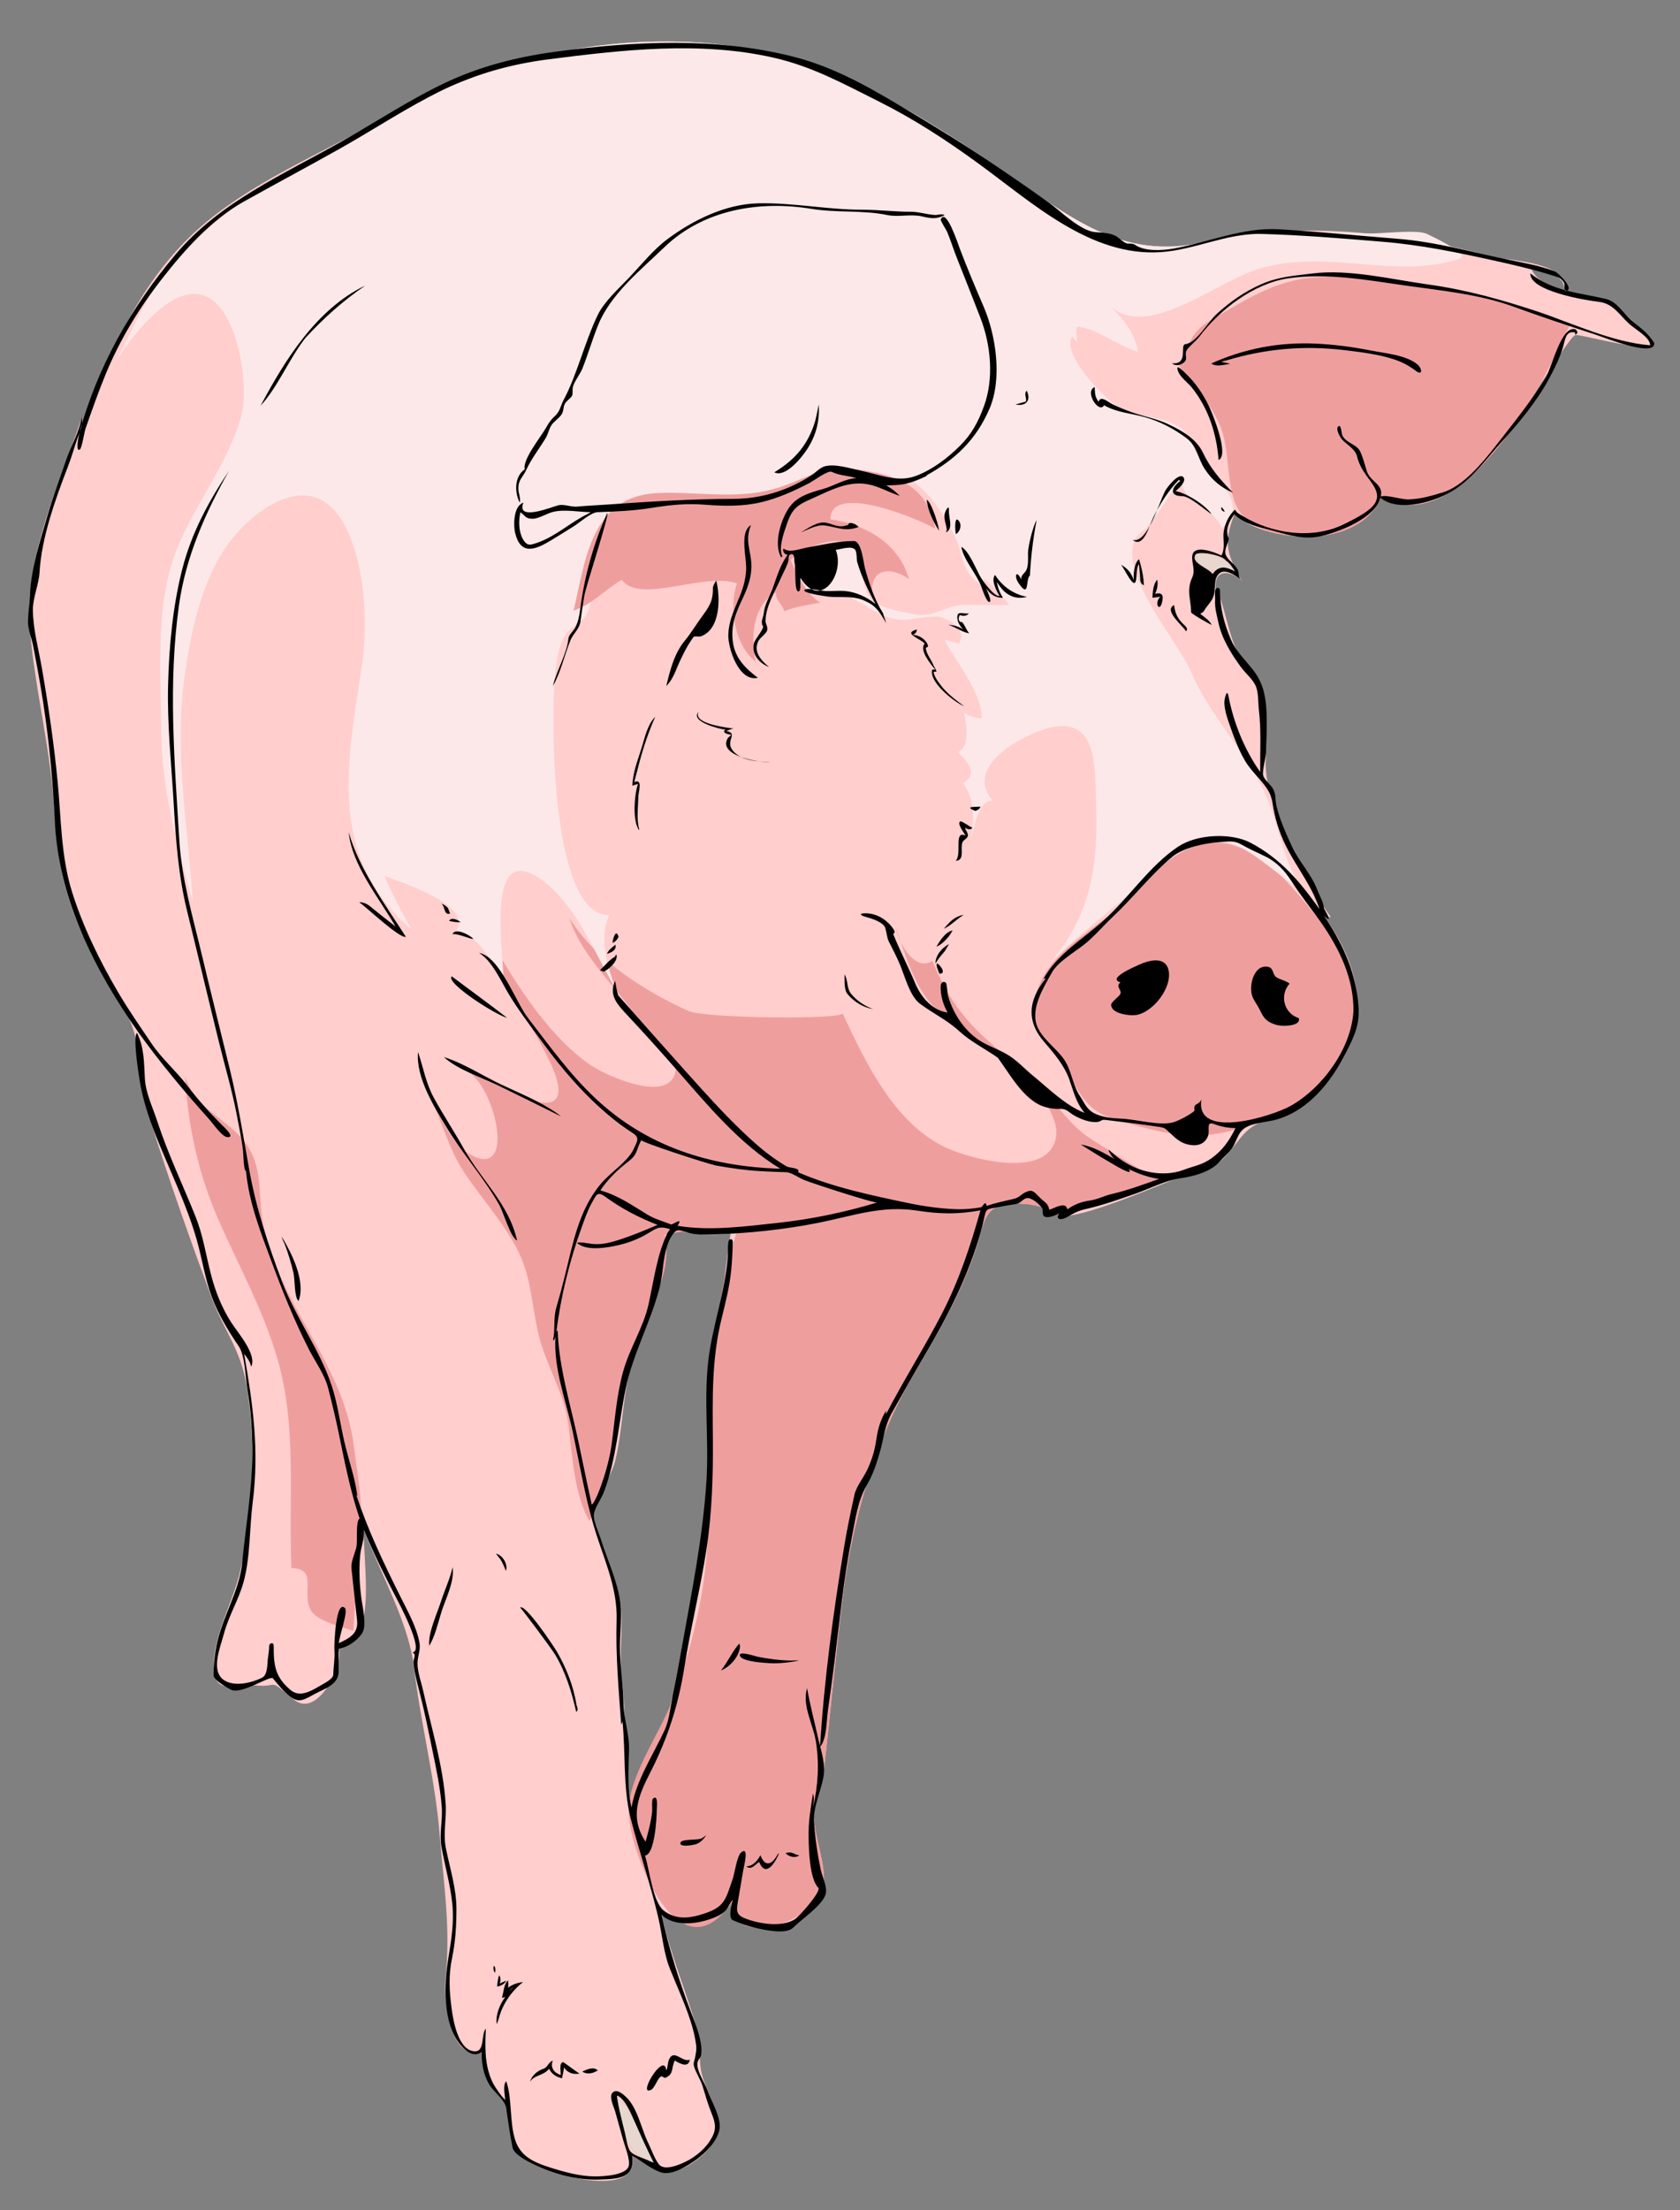 <?xml version="1.0" encoding="utf-8"?>
<!-- Generator: Adobe Illustrator 12.0.0, SVG Export Plug-In . SVG Version: 6.00 Build 51448)  -->
<!DOCTYPE svg PUBLIC "-//W3C//DTD SVG 1.1//EN" "http://www.w3.org/Graphics/SVG/1.1/DTD/svg11.dtd" >
<svg  version="1.1" id="Layer_1" xmlns="http://www.w3.org/2000/svg" xmlns:xlink="http://www.w3.org/1999/xlink" width="323.984" height="425.979"
	 viewBox="0 0 323.984 425.979" overflow="visible" enable-background="new 0 0 323.984 425.979" xml:space="preserve">
<rect x="0" y="0" width="323.984" height="425.979" fill="#808080" stroke="none"/>
<g>
	<path fill-rule="evenodd" clip-rule="evenodd" fill="#FFCECD" d="M288.249,49.581c-17.66-4.826-37.996-7.136-55.857-2.96
		c-16.231,3.795-26.111-4.918-39.547-14.082c-18.775-12.806-36.479-23.337-59.604-24.421c-22.412-1.051-41.733,5.014-61.004,15.662
		C60.945,30.018,47.956,35.475,38.28,44.093c-11.118,9.903-17.239,23.896-22.206,37.51c-0.281-0.06-0.01-0.798-0.326-1.011
		c-4.322,12.724-11.082,26.963-10,40.471c0.965,12.069,4.204,23.844,4.782,36.069c0.362,7.656,1.825,14.672,4.822,21.73
		c2.88,6.783,9.162,14.662,10.652,20.614c1.414,5.644,1.372,11.286,3.159,17.005c3.434,10.987,7.553,22.593,11.537,33.358
		c2.391,6.463,5.592,10.059,6.77,16.805c2.008,11.498,1.377,24.659-1.102,35.977c-1.313,6.002-5.163,12.235-5.163,18.685
		c0,5.759,4.883,3.234,8.16,3.553c4.674,0.456,2.026-1.676,7.24,2.692c4.537,3.801,9.526-6.235,8.756-9.693
		c7.636-1.588,4.528-16.659,4.838-22.926c3.815,9.748,8.622,17.996,9.641,26.498c1.297,10.839,4.08,21.492,4.946,32.169
		c0.826,10.166,2.131,17.701,1.138,27.959c-0.369,3.799,0.747,15.749,6.986,13.991c-0.22,5.051,4.192,7.124,4.746,11.06
		c0.936,6.67,1.426,9.065,7.693,11.649c3.48,1.435,18.048,5.052,16.556-2.671c4.827,2.739,7.448,4.52,12.529,0.686
		c6.106-4.608,3.785-8.856,1.389-15.001c-1.534-3.938-0.283-6.242-1.552-10.615c-2.138-7.367-4.96-13.922-6.697-21.535
		c4.006,2.847,11.667,1.93,13.756-2.923c-3.046,7.968,16.274,7.109,17.513-3.179c0.419-3.483-1.647-8.727-1.879-12.418
		c-0.191-3.076,1.549-6.347,1.951-9.747c1.264-10.668,2.279-22.523,3.691-33.639c1.787-14.089,6.263-29.84,13.452-42.052
		c4.597-7.809,9.21-15.59,12.067-24.242c1.784-5.41,1.408-9.27,8.556-8.916c1.889,0.092,2.09,0.128,4.081,0.612
		c1.735,0.423-0.201,2.368,3.502,1.3c1.286,2.148,17.346-4.667,21.646-6.39c3.446-1.38,6.553-1.233,9.479-3.755
		c2.742-2.364,3.646-5.084,6.426-6.787c7.121-4.358,12.259-4.409,17.225-12.998c5.256-9.09,2.373-19.092-3.721-27.437
		c0.4-0.083,0.754,0.313,1.301,0.18c-5.347-7.284-13.082-21.993-12.528-30.651c0.583-9.152-0.554-12.793-5.163-19.964
		c-2.048-3.186-3.086-11.354-4.478-12.347c-0.463-3.746,2.231-4.264,5.019-1.806c-2.731-4.999-3.67-7.08-1.444-12.743
		c6.936,5.691,24.054,6.539,28.199-3.213c9.851,4.776,18.235-4.307,23.758-11.191c2.176-2.713,12.839-20.371,13.829-20.218
		c0.605-0.456,21.417,5.8,12.98-1.028c-3.62-2.931-5.355-5.712-10.108-6.409c-3.908-0.572-9.757-1.841-11.284-5.163
		c2.998,0.31,6.413,1.002,6.281,4.008c0.001-0.001,0.492,0.209,0.471,0.108C302.302,50.629,292.31,50.359,288.249,49.581
		 M236.542,70.015C235.074,69.208,236.291,69.876,236.542,70.015 M226.468,94.023c-0.033,0.045,0.618-1.233,0.902-1.48
		C227.525,93.163,226.973,93.328,226.468,94.023 M230.476,106.802c2.988-0.414,6.209,0.621,7.728,3.394
		C235.116,109.698,231.701,111.1,230.476,106.802 M230.801,118.103C230.909,118.115,231.085,118.134,230.801,118.103
		 M236.868,139.476C236.583,138.291,236.653,138.583,236.868,139.476 M253.477,172.654c0.281,0.906,0.454,1.848,1.011,2.671
		C253.403,174.392,253.62,173.112,253.477,172.654 M238.023,217.998C238.176,217.467,238.276,217.125,238.023,217.998
		 M169.492,231.825C169.041,231.825,168.777,231.827,169.492,231.825 M170.937,271.936
		C170.947,272.401,170.959,273.059,170.937,271.936 M42.288,94.275C41.979,95.179,42.221,94.472,42.288,94.275 M6.362,120.197
		C5.953,119.729,7.277,121.243,6.362,120.197 M130.316,236.989c3.41,1.188,7.027,1.186,10.579,0.758
		c-2.372,16.339-3.868,32.703-4.729,49.64c-0.495,9.71-2.602,19.034-4.377,28.575c-0.858,4.615-1.748,9.235-2.736,13.825
		c-1.419,6.597-6.319,12.051-7.257,18.648c-1.555-8.063-0.888-16.543-1.877-24.695c-0.613-5.057,0.39-10.216-0.361-15.233
		c-0.803-5.367-5.302-11.302-4.982-16.752c0.172-2.947,3.215-6.899,4.008-9.999c1.621-6.346,1.372-13.01,3.429-19.298
		C124.41,255.128,126.306,243.257,130.316,236.989 M107.389,256.156C107.442,256.771,107.449,256.833,107.389,256.156
		 M106.883,258.36C106.218,257.132,108.199,260.798,106.883,258.36 M48.354,268.758C48.81,269.728,48.454,268.97,48.354,268.758
		 M156.82,348.147C157.191,347.334,156.515,348.808,156.82,348.147 M98.904,383.203C98.443,383.692,97.552,384.641,98.904,383.203
		 M97.387,404.215C96.946,404.952,97.237,404.466,97.387,404.215 M119.304,404.069c3.114,3.655,4.578,8.6,6.788,12.854
		C120.538,415.776,118.588,407.697,119.304,404.069"/>
	<path fill-rule="evenodd" clip-rule="evenodd" fill="#EF9E9E" d="M97.292,188.372c3.319,7.635,12.289,19.522,10.064,23.216
		c-2.232,3.706-14.371-4.451-18.047-5.471c5.92,1.645,10.957,22.316,0.891,16.138c-3.527-2.165-6.004-8.659-8.019-12.117
		c2.903,4.982,3.984,10.813,7.374,15.903c3.198,4.802,7.164,9.132,9.913,14.231c3.092,5.734,2.939,10.77,4.361,16.822
		c1.45,6.162,5.061,11.342,5.836,17.813c0.72,6.005,1.119,13.246,3.996,18.268c5.35-8.896,4.108-20.08,6.987-29.733
		c2.386-7.997,9.467-16.663,7.578-25.414c4.391-1.126,9.303-0.839,13.88-0.636c-6.328,20.182-4.619,38.361-5.642,59.38
		c-0.518,10.637-2.924,19.991-6.431,29.987c-2.658,7.575-9.495,16.092-8.737,23.583c0.838,8.268,9.938,31.04,19.908,16.162
		c-0.975,9.335,16.692,4.374,17.638-3.483c0.419-3.483-1.647-8.727-1.879-12.418c-0.191-3.076,1.549-6.347,1.951-9.747
		c1.264-10.668,2.279-22.523,3.691-33.639c1.787-14.089,6.263-29.84,13.452-42.052c4.597-7.809,9.21-15.59,12.067-24.242
		c1.784-5.41,1.408-9.27,8.556-8.916c1.889,0.092,2.09,0.128,4.081,0.612c1.735,0.423-0.201,2.368,3.503,1.3
		c6.353-1.831,13.457-4.822,19.484-6.297c-0.313,0.075-11.791-7.059-13.348-8.075c-5.359-3.499-7.841-9.066-12.675-12.977
		c-8.541-6.912-13.524-10.607-17.905-21.351c-3.188,2.057-6.336-2.857-7.055-6.402c3.886,11.486,5.251,15.545,15.787,21.576
		c4.736,2.71,16.38,12.508,15.062,18.984c-1.522,7.473-14.47,4.496-19.931,2.363c-10.835-4.235-16.65-16.75-21.232-26.47
		c0.614,1.303-26.473,1.044-29.705-0.413c-8.39-3.789-18.101-9.912-22.957-17.937c2.092,6.652,7.88,12.212,12.007,17.761
		c1.422,1.913,8.699,9.042,8.557,11.171c-0.494,7.41-13.516,1.54-16.734-0.734c-7.294-5.153-12.981-13.733-17.507-21.363
		C96.019,184.931,96.491,186.527,97.292,188.372z"/>
	<path fill-rule="evenodd" clip-rule="evenodd" fill="#EF9E9E" d="M236.542,70.015C235.074,69.208,236.291,69.876,236.542,70.015"/>
	<path fill-rule="evenodd" clip-rule="evenodd" fill="#EF9E9E" d="M226.468,94.023c-0.033,0.045,0.618-1.233,0.902-1.48
		C227.525,93.163,226.973,93.328,226.468,94.023"/>
	<path fill-rule="evenodd" clip-rule="evenodd" fill="#EF9E9E" d="M230.476,106.802c2.988-0.414,6.209,0.621,7.728,3.394
		C235.116,109.698,231.701,111.1,230.476,106.802"/>
	<path fill-rule="evenodd" clip-rule="evenodd" fill="#EF9E9E" d="M230.801,118.103
		C230.909,118.115,231.085,118.134,230.801,118.103"/>
	<path fill-rule="evenodd" clip-rule="evenodd" fill="#EF9E9E" d="M236.868,139.476
		C236.583,138.291,236.653,138.583,236.868,139.476"/>
	<path fill-rule="evenodd" clip-rule="evenodd" fill="#EF9E9E" d="M253.477,172.654c0.281,0.906,0.454,1.848,1.011,2.671
		C253.403,174.392,253.62,173.112,253.477,172.654"/>
	<path fill-rule="evenodd" clip-rule="evenodd" fill="#EF9E9E" d="M238.023,217.998
		C238.176,217.467,238.276,217.125,238.023,217.998"/>
	<path fill-rule="evenodd" clip-rule="evenodd" fill="#EF9E9E" d="M169.492,231.825
		C169.041,231.825,168.777,231.827,169.492,231.825"/>
	<path fill-rule="evenodd" clip-rule="evenodd" fill="#EF9E9E" d="M170.937,271.936
		C170.947,272.401,170.959,273.059,170.937,271.936"/>
	<path fill-rule="evenodd" clip-rule="evenodd" fill="#EF9E9E" d="M42.288,94.275C41.979,95.179,42.221,94.472,42.288,94.275"/>
	<path fill-rule="evenodd" clip-rule="evenodd" fill="#EF9E9E" d="M6.362,120.197C5.953,119.729,7.277,121.243,6.362,120.197"/>
	<path fill-rule="evenodd" clip-rule="evenodd" fill="#EF9E9E" d="M107.389,256.156
		C107.442,256.771,107.449,256.833,107.389,256.156"/>
	<path fill-rule="evenodd" clip-rule="evenodd" fill="#EF9E9E" d="M106.883,258.36C106.218,257.132,108.199,260.798,106.883,258.36"
		/>
	<path fill-rule="evenodd" clip-rule="evenodd" fill="#EF9E9E" d="M48.354,268.758C48.81,269.728,48.454,268.97,48.354,268.758"/>
	<path fill-rule="evenodd" clip-rule="evenodd" fill="#EF9E9E" d="M156.82,348.147C157.191,347.334,156.515,348.808,156.82,348.147"
		/>
	<path fill-rule="evenodd" clip-rule="evenodd" fill="#EF9E9E" d="M98.904,383.203C98.443,383.692,97.552,384.641,98.904,383.203"/>
	<path fill-rule="evenodd" clip-rule="evenodd" fill="#EF9E9E" d="M97.387,404.215C96.946,404.952,97.237,404.466,97.387,404.215"/>
	<path fill-rule="evenodd" clip-rule="evenodd" fill="#EF9E9E" d="M119.304,404.069c3.114,3.655,4.578,8.6,6.788,12.854
		C120.538,415.776,118.588,407.697,119.304,404.069"/>
	<path fill-rule="evenodd" clip-rule="evenodd" fill="#EF9E9E" d="M289.983,84.815c5.12-6.388,9.307-14.807,12.706-22.118
		c-4.629-2.939-11.173-3.952-16.422-5.421c-9.997-2.799-20.459-4.161-30.845-3.938c-8.684,0.186-14.293,3.912-21.598,8.167
		c-4.613,2.687-3.864,4.463-6.565,8.76c3.369,5.134,7.876,8.725,8.995,15.171c1.42,8.191-0.158,15.175,10.061,17.409
		c6.831,1.493,16.762,0.565,19.907-6.835C276.073,100.785,284.458,91.702,289.983,84.815z"/>
	<path fill-rule="evenodd" clip-rule="evenodd" fill="#EF9E9E" d="M236.542,70.015C235.074,69.208,236.291,69.876,236.542,70.015"/>
	<path fill-rule="evenodd" clip-rule="evenodd" fill="#EF9E9E" d="M226.468,94.023c-0.033,0.045,0.618-1.233,0.902-1.48
		C227.525,93.163,226.973,93.328,226.468,94.023"/>
	<path fill-rule="evenodd" clip-rule="evenodd" fill="#EF9E9E" d="M230.476,106.802c2.988-0.414,6.209,0.621,7.728,3.394
		C235.116,109.698,231.701,111.1,230.476,106.802"/>
	<path fill-rule="evenodd" clip-rule="evenodd" fill="#EF9E9E" d="M230.801,118.103
		C230.909,118.115,231.085,118.134,230.801,118.103"/>
	<path fill-rule="evenodd" clip-rule="evenodd" fill="#EF9E9E" d="M236.868,139.476
		C236.583,138.291,236.653,138.583,236.868,139.476"/>
	<path fill-rule="evenodd" clip-rule="evenodd" fill="#EF9E9E" d="M253.477,172.654c0.281,0.906,0.454,1.848,1.011,2.671
		C253.403,174.392,253.62,173.112,253.477,172.654"/>
	<path fill-rule="evenodd" clip-rule="evenodd" fill="#EF9E9E" d="M238.023,217.998
		C238.176,217.467,238.276,217.125,238.023,217.998"/>
	<path fill-rule="evenodd" clip-rule="evenodd" fill="#EF9E9E" d="M169.492,231.825
		C169.041,231.825,168.777,231.827,169.492,231.825"/>
	<path fill-rule="evenodd" clip-rule="evenodd" fill="#EF9E9E" d="M170.937,271.936
		C170.947,272.401,170.959,273.059,170.937,271.936"/>
	<path fill-rule="evenodd" clip-rule="evenodd" fill="#EF9E9E" d="M42.288,94.275C41.979,95.179,42.221,94.472,42.288,94.275"/>
	<path fill-rule="evenodd" clip-rule="evenodd" fill="#EF9E9E" d="M6.362,120.197C5.953,119.729,7.277,121.243,6.362,120.197"/>
	<path fill-rule="evenodd" clip-rule="evenodd" fill="#EF9E9E" d="M107.389,256.156
		C107.442,256.771,107.449,256.833,107.389,256.156"/>
	<path fill-rule="evenodd" clip-rule="evenodd" fill="#EF9E9E" d="M106.883,258.36C106.218,257.132,108.199,260.798,106.883,258.36"
		/>
	<path fill-rule="evenodd" clip-rule="evenodd" fill="#EF9E9E" d="M48.354,268.758C48.81,269.728,48.454,268.97,48.354,268.758"/>
	<path fill-rule="evenodd" clip-rule="evenodd" fill="#EF9E9E" d="M156.82,348.147C157.191,347.334,156.515,348.808,156.82,348.147"
		/>
	<path fill-rule="evenodd" clip-rule="evenodd" fill="#EF9E9E" d="M98.904,383.203C98.443,383.692,97.552,384.641,98.904,383.203"/>
	<path fill-rule="evenodd" clip-rule="evenodd" fill="#EF9E9E" d="M97.387,404.215C96.946,404.952,97.237,404.466,97.387,404.215"/>
	<path fill-rule="evenodd" clip-rule="evenodd" fill="#EF9E9E" d="M119.304,404.069c3.114,3.655,4.578,8.6,6.788,12.854
		C120.538,415.776,118.588,407.697,119.304,404.069"/>
	<path fill-rule="evenodd" clip-rule="evenodd" fill="#EF9E9E" d="M6.362,120.197C5.953,119.729,7.277,121.243,6.362,120.197
		L6.362,120.197z"/>
	<path fill-rule="evenodd" clip-rule="evenodd" fill="#EF9E9E" d="M97.387,404.215C96.946,404.952,97.237,404.466,97.387,404.215
		L97.387,404.215z"/>
	<path fill-rule="evenodd" clip-rule="evenodd" fill="#EF9E9E" d="M98.904,383.203C98.443,383.692,97.552,384.641,98.904,383.203
		L98.904,383.203z"/>
	<path fill-rule="evenodd" clip-rule="evenodd" fill="#EF9E9E" d="M48.539,269.151c-0.053-0.111-0.142-0.301-0.185-0.394
		C48.451,268.965,48.505,269.079,48.539,269.151z"/>
	<path fill-rule="evenodd" clip-rule="evenodd" fill="#EF9E9E" d="M106.883,258.36c-0.073-0.132-0.109-0.199-0.125-0.232
		c0.075,0.141,0.478,0.886,0.567,1.054C107.286,259.106,107.16,258.874,106.883,258.36z"/>
	<path fill-rule="evenodd" clip-rule="evenodd" fill="#EF9E9E" d="M230.801,118.103
		C230.909,118.115,231.085,118.134,230.801,118.103L230.801,118.103z"/>
	<path fill-rule="evenodd" clip-rule="evenodd" fill="#EF9E9E" d="M170.945,272.335c-0.002-0.096-0.005-0.218-0.008-0.399
		C170.939,272.071,170.941,272.217,170.945,272.335z"/>
	<path fill-rule="evenodd" clip-rule="evenodd" fill="#EF9E9E" d="M236.542,70.015C235.074,69.208,236.291,69.876,236.542,70.015
		L236.542,70.015z"/>
	<path fill-rule="evenodd" clip-rule="evenodd" fill="#EF9E9E" d="M243.465,165.762c-10.965-7.79-18.276-0.514-25.537,7.095
		c-6.208,6.505-17.596,10.872-18.528,21.097c-0.419,4.598,1.511,6.296,4.243,9.661c4.215,5.188,4.473,10.157,11.505,12.203
		c9.47,2.757,16.054,4.633,25.611,1.073c7.265-2.704,14.24-5.918,18.278-12.9c7.222-12.489-2.396-24.747-10.66-33.804
		C246.76,168.415,245.123,166.939,243.465,165.762z M6.362,120.197C7.277,121.243,5.953,119.729,6.362,120.197L6.362,120.197z
		 M42.288,94.275C41.979,95.179,42.221,94.472,42.288,94.275L42.288,94.275z M48.354,268.758c0.043,0.093,0.132,0.282,0.185,0.394
		c0.056,0.12,0.043,0.09,0,0C48.505,269.079,48.451,268.965,48.354,268.758z M97.387,404.215
		C97.237,404.466,96.946,404.952,97.387,404.215L97.387,404.215z M98.904,383.203C97.552,384.641,98.443,383.692,98.904,383.203
		L98.904,383.203z M254.488,175.325c-1.085-0.933-0.868-2.212-1.011-2.671C253.758,173.56,253.931,174.501,254.488,175.325z
		 M238.023,217.998C238.176,217.467,238.276,217.125,238.023,217.998L238.023,217.998z M170.945,272.335
		c-0.004-0.118-0.006-0.264-0.008-0.399C170.94,272.117,170.943,272.239,170.945,272.335
		C170.949,272.562,170.951,272.664,170.945,272.335z M169.492,231.825C168.777,231.827,169.041,231.825,169.492,231.825
		L169.492,231.825z M156.82,348.147C157.191,347.334,156.515,348.808,156.82,348.147L156.82,348.147z M119.304,404.069
		c3.114,3.655,4.578,8.6,6.788,12.854C120.538,415.776,118.588,407.697,119.304,404.069z M106.758,258.128
		c0.016,0.033,0.052,0.101,0.125,0.232c0.277,0.514,0.402,0.746,0.442,0.821c0.022,0.038,0.022,0.039,0,0
		C107.236,259.014,106.833,258.269,106.758,258.128C106.742,258.101,106.742,258.101,106.758,258.128z M107.389,256.156
		C107.449,256.833,107.442,256.771,107.389,256.156L107.389,256.156z M236.868,139.476
		C236.583,138.291,236.653,138.583,236.868,139.476L236.868,139.476z M236.542,70.015C236.291,69.876,235.074,69.208,236.542,70.015
		L236.542,70.015z M226.468,94.023c-0.033,0.045,0.618-1.233,0.902-1.48C227.525,93.163,226.973,93.328,226.468,94.023z
		 M230.801,118.103C231.085,118.134,230.909,118.115,230.801,118.103L230.801,118.103z M238.204,110.196
		c-3.088-0.499-6.503,0.903-7.728-3.394C233.464,106.389,236.685,107.423,238.204,110.196z"/>
	<path fill-rule="evenodd" clip-rule="evenodd" fill="#EF9E9E" d="M107.389,256.156
		C107.442,256.771,107.449,256.833,107.389,256.156L107.389,256.156z"/>
	<path fill-rule="evenodd" clip-rule="evenodd" fill="#EF9E9E" d="M169.492,231.825
		C169.041,231.825,168.777,231.827,169.492,231.825L169.492,231.825z"/>
	<path fill-rule="evenodd" clip-rule="evenodd" fill="#FCE8E8" d="M37.684,56.641c7.937,0.266,10.44,17.282,8.913,23.224
		c-2.525,9.825-10.034,18.387-13.255,28.07c-3.352,10.071-2.285,22.349-2.245,32.887c0.042,11.379,3.167,22.349,6.101,33.253
		c-0.917-14.482-3.591-28.674-1.652-43.207c1.159-8.69,3.248-18.886,8.513-26.107c4.895-6.715,15.711-14.39,21.78-4.592
		c4.526,7.308,5.213,19.713,3.958,28.03c-2.876,19.063-6.719,36.832,9.522,50.948c-1.716-3.387-3.754-6.678-5.177-10.338
		c2.972,1.255,17.612,5.697,13.685,10.805c4.435,0.347,6.71,5.697,9.233,8.884c0.086-4.97-3.75-27.384,7.778-18.622
		c6.599,5.017,10.128,14.49,14.238,21.393c-1.818-4.274-3.711-10.402-1.582-14.885c-11.183,0.215-11.129-36.846-10.594-44.188
		c0.217-2.969,0.47-7.225,2.12-9.823c1.164-1.833,3.248-2.078,4.251-4.276c2.629-5.762-0.179-15.654,5.25-19.614
		c5.129-3.741,15.773-1.954,21.47-1.235c11.875,1.498,22.591-13.364,32.821-2.474c0.993-0.854,2.323-1.43,3.19-2.104
		c4.303,3.387,5.616,6.371,7.807,10.103c2.125,3.619,1.156,7.209,5.345,9.882c0.327-0.285,0.542-0.639,0.645-1.058
		c1.666,1.254,3.523,3.455,4.796,4.999c0.059,0.074-8.905-0.063-9.488,0.023c-3.256,0.482-5.422,2.502-9.106,1.733
		c-1.519-0.316-6.118-1.161-7.608-2.435c-2.658-2.277-1.533-7.372-3.56-9.763c-1.862-2.198-3.208-0.794-6.342-0.789
		c0.923,3.167-0.927,7.375-4.423,4.441c-2.59,4.756,5.579,4.259,8.193,4.837c3.219,0.709,5.642,3.165,8.698,4.24
		c3.654,1.285,5.913-0.033,9.506-0.042c2.243-0.007,6.39,2.768,4.379,5.234c-0.715-0.4-2.187-0.518-2.729-0.848
		c2.407,4.814,6.984,9.639,7.23,15.208c-1.243-0.06-2.42-0.278-3.446-1.135c0.434,2.148,1.25,6.7-1.149,7.676
		c1.854,1.759,4.07,4.45,0.91,5.917c2.416,2.935,2.23,7.826,1.45,11.353c0.816-2.458,1.4-8.268,4.387-7.886
		c-5.984-6.677,6.133-13.045,11.229-14.155c8.949-1.952,8.385,7.722,8.631,14.062c0.502,12.929-0.949,22.761-9.95,32.549
		c6.122-6.656,14.962-12.809,21.864-19.275c11.961-11.202,17.043-3.405,28.498,4.818c-4.546-6.204-4.887-13.047-7.814-19.461
		c-3.746-8.208-10.596-14.793-14.239-23.321c-2.585-6.048-13.396-18.114-11.047-25.125c0.498-1.487,1.611-1.733,2.657-2.972
		c2.587-3.07,4.458-6.642,6.954-9.76c-1.72,4.62,5.405,5.469,7.381,10.079c5.623-5.24-1.52-8.86-4.291-13.32
		c-1.254-2.018-1.753-4.611-3.659-5.943c-4.376-3.053-9.229-1.427-13.61-5.25c-2.154-1.879-9.223-8.953-7.367-12.458
		c0.002-0.003,0.933,1.095,0.958,1.089c0.107-0.967-0.386-2.066,0.065-2.993c4.237,0.563,7.807,3.836,11.66,4.857
		c-0.377-3.552-3.104-6.754-5.706-9.11c7.293,7.319,20.688-4.425,29.266-6.921c13.231-3.851,25.807,2.206,38.513-1.855
		c2.499-0.799-6.564-4.92-6.467-4.884c-2.205-0.798-8.819,0.08-11.402-0.008c-10.611-0.369-20.764-0.828-31.227,1.619
		c-16.231,3.795-26.111-4.918-39.547-14.082c-18.775-12.806-36.479-23.337-59.604-24.421c-22.412-1.051-41.733,5.014-61.004,15.662
		c-15.616,8.629-32.464,16.833-42.688,32.245c-3.104,4.681-5.084,10.075-7.944,14.75C24.454,66.115,31.457,56.433,37.684,56.641z"/>
	<path fill-rule="evenodd" clip-rule="evenodd" fill="#E7D7CE" d="M236.542,70.015C235.074,69.208,236.291,69.876,236.542,70.015"/>
	<path fill-rule="evenodd" clip-rule="evenodd" fill="#E7D7CE" d="M226.468,94.023c-0.033,0.045,0.618-1.233,0.902-1.48
		C227.525,93.163,226.973,93.328,226.468,94.023"/>
	<path fill-rule="evenodd" clip-rule="evenodd" fill="#E7D7CE" d="M230.476,106.802c2.988-0.414,6.209,0.621,7.728,3.394
		C235.116,109.698,231.701,111.1,230.476,106.802"/>
	<path fill-rule="evenodd" clip-rule="evenodd" fill="#E7D7CE" d="M230.801,118.103
		C230.909,118.115,231.085,118.134,230.801,118.103"/>
	<path fill-rule="evenodd" clip-rule="evenodd" fill="#E7D7CE" d="M236.868,139.476
		C236.583,138.291,236.653,138.583,236.868,139.476"/>
	<path fill-rule="evenodd" clip-rule="evenodd" fill="#E7D7CE" d="M253.477,172.654c0.281,0.906,0.454,1.848,1.011,2.671
		C253.403,174.392,253.62,173.112,253.477,172.654"/>
	<path fill-rule="evenodd" clip-rule="evenodd" fill="#E7D7CE" d="M238.023,217.998
		C238.176,217.467,238.276,217.125,238.023,217.998"/>
	<path fill-rule="evenodd" clip-rule="evenodd" fill="#E7D7CE" d="M169.492,231.825
		C169.041,231.825,168.777,231.827,169.492,231.825"/>
	<path fill-rule="evenodd" clip-rule="evenodd" fill="#E7D7CE" d="M170.937,271.936
		C170.947,272.401,170.959,273.059,170.937,271.936"/>
	<path fill-rule="evenodd" clip-rule="evenodd" fill="#E7D7CE" d="M42.288,94.275C41.979,95.179,42.221,94.472,42.288,94.275"/>
	<path fill-rule="evenodd" clip-rule="evenodd" fill="#E7D7CE" d="M6.362,120.197C5.953,119.729,7.277,121.243,6.362,120.197"/>
	<path fill-rule="evenodd" clip-rule="evenodd" fill="#E7D7CE" d="M107.389,256.156
		C107.442,256.771,107.449,256.833,107.389,256.156"/>
	<path fill-rule="evenodd" clip-rule="evenodd" fill="#E7D7CE" d="M106.883,258.36C106.218,257.132,108.199,260.798,106.883,258.36"
		/>
	<path fill-rule="evenodd" clip-rule="evenodd" fill="#E7D7CE" d="M48.354,268.758C48.81,269.728,48.454,268.97,48.354,268.758"/>
	<path fill-rule="evenodd" clip-rule="evenodd" fill="#E7D7CE" d="M156.82,348.147C157.191,347.334,156.515,348.808,156.82,348.147"
		/>
	<path fill-rule="evenodd" clip-rule="evenodd" fill="#E7D7CE" d="M98.904,383.203C98.443,383.692,97.552,384.641,98.904,383.203"/>
	<path fill-rule="evenodd" clip-rule="evenodd" fill="#E7D7CE" d="M97.387,404.215C96.946,404.952,97.237,404.466,97.387,404.215"/>
	<path fill-rule="evenodd" clip-rule="evenodd" fill="#E7D7CE" d="M119.304,404.069c3.114,3.655,4.578,8.6,6.788,12.854
		C120.538,415.776,118.588,407.697,119.304,404.069"/>
	<path fill-rule="evenodd" clip-rule="evenodd" fill="#EF9E9E" d="M69.483,288.581c-0.24-3.15-0.819-6.375-1.188-9.473
		c-1.891-15.846-13.343-26.052-17.237-41.688c-1.617-6.491,0.015-11.383-3.372-16.611c-3.193-4.93-9.972-6.788-11.999-13.312
		c0.583,9.623,2.553,18.79,6.459,27.658c4.013,9.114,8.741,17.553,11.455,27.105c3.685,12.975,2.012,26.427,2.612,39.971
		c5.328,0.154,1.686,4.967,3.845,8.328c1.27,1.978,6.167,3.123,8.078,3.783c0.402-7.829,1.765-16.742,1.425-24.479
		C69.543,289.438,69.516,289.011,69.483,288.581z"/>
	<path fill-rule="evenodd" clip-rule="evenodd" fill="#EF9E9E" d="M119.905,111.757c3.558,4.802,15.826-1.572,22.22,0.702
		c-1.594,4.732-0.445,11.932,3.621,15.106c-1.079-4.531-0.58-10.944,3.861-13.402c-0.016,1.696,1.05,1.945,1.639,3.631
		c2.306-0.916,4.601-1.196,6.974-1.64c-2.142-1.032-4.524-5.237-5.765-8.27c2.127-2.046,7.731-4.518,10.695-3.226
		c3.762,1.639,2.466,5.692,5.053,9.391c-0.262-4.703,3.969-4.767,7.078-2.423c-1.898-6.941-8.504-10.602-15.143-11.521
		c-0.025-7.119,16.584-0.27,20.208,1.783c-1.567-8.488-7.54-10.394-15.454-11.461c-7.363-0.993-9.965,2.706-17.422,4.255
		c-6.771,1.406-13.982,0.02-20.802,0.366c-12.707,0.648-13.758,12.94-16.054,22.642
		C114.212,116.524,116.612,113.642,119.905,111.757z"/>
	<path fill-rule="evenodd" clip-rule="evenodd" d="M15.261,83.672c-0.091,0.373-0.742,3.568,0.145,2.96
		c0.375-0.258,0.887-3.449,1.084-4.009c1.257-3.584,2.5-7.167,3.958-10.675c2.759-6.635,6.423-12.626,10.844-18.277
		C35.624,48.136,40.781,42.344,47,38.869c6.092-3.406,12.353-6.74,18.476-10.179c6.579-3.694,13.006-7.975,19.779-11.285
		c6.385-3.119,13.354-5.054,20.403-5.955c14.348-1.834,29.311-3.574,43.562-0.324c7.412,1.691,13.4,5,20.122,8.362
		c6.983,3.492,13.103,7.485,19.408,12.078c10.345,7.532,21.578,17.957,35.132,17.032c6.564-0.447,12.816-3.693,19.37-3.511
		c7.799,0.217,15.557,0.864,23.33,1.507c7.641,0.63,14.623,2.095,22.092,3.752c3.588,0.798,7.134,1.619,10.639,2.728
		c1.239,0.392,1.741,0.443,2.347,1.498c0.142,0.245-0.112,1.506,0.252,1.481c1.942-0.132-1.337-3.446-2.022-3.718
		c-2.683-1.074-5.938-1.639-8.779-2.224c-7.301-1.505-14.205-3.507-21.669-4.089c-7.599-0.593-15.237-1.391-22.838-1.83
		c-6.94-0.401-13.451,2.479-20.172,3.702c-2.368,0.43-5.735,0.589-7.546-0.704c-0.352-0.251-0.934-0.234-1.354-0.234
		c-0.634,0-1.572-0.97-2.129-1.33c-1.206-0.778-2.803-0.756-4.2-0.881c-2.897-0.259-6.702-4.088-8.926-5.689
		c-2.997-2.158-6.042-4.253-9.094-6.336c-6.404-4.367-13.037-8.438-19.699-12.399c-6.668-3.965-13.188-7.587-20.764-9.467
		c-14.906-3.699-30.231-2.929-45.35-0.921c-7.394,0.982-14.545,2.759-21.313,5.932c-6.901,3.236-13.452,7.593-20.087,11.35
		c-11.43,6.473-23.536,11.677-32.114,21.836C25.349,59.126,18.667,70.833,15.261,83.672 M319.027,66.162
		c-1.008-1.934-2.897-3.09-4.495-4.495c-1.524-1.339-2.746-3.546-4.813-4.037c-5.136-1.216-10.285-1.472-14.593-4.934
		c-0.168,3.411,10.673,5.187,13.074,5.46c2.898,0.329,3.892,2.317,5.944,4.225c1.186,1.102,4.082,2.626,4.091,4.178
		c-7.308-0.605-14.729-4.145-21.632-6.463c-6.962-2.338-13.847-4.244-21.143-5.252c-7.062-0.977-15.252-3.019-22.363-2.13
		c-3.552,0.444-6.555,0.613-9.912,2.095c-3.193,1.41-5.953,3.344-8.521,5.685c-1.81,1.651-3.867,5.572-6.085,5.849
		c-1.125,0.141,0.734,3.966-2.563,3.683c0.552,0.494,1.383,0.442,2.021,0.036c1.294-0.822,0.289-1.417,0.795-2.527
		c0.259-0.569,1.776-1.735,2.455-2.635c3.938-5.234,10.594-10.328,17.222-11.264c7.459-1.052,14.994,0.32,22.359,1.376
		c6.976,0.999,14.309,1.669,20.971,4.082c5.264,1.907,10.56,3.689,15.885,5.41C309.249,64.993,319.114,68.973,319.027,66.162
		 M236.596,69.447c7.433-2.228,14.839-2.885,22.548-1.976c3.167,0.375,6.894,0.828,9.912,1.868c1.411,0.485,2.766,1.205,3.946,2.116
		c1.359,1.049,1.287-0.36,0.423-1.141c-2.074-1.873-6.501-2.238-9.117-2.762c-3.449-0.69-7.046-1.151-10.562-1.318
		c-7-0.33-13.784,0.952-20.148,3.827c0.933,0.736,2.518,0.209,3.612,0.072c-0.485-0.164-1.137-0.302-1.697-0.361
		C235.862,69.607,236.216,69.512,236.596,69.447 M303.935,63.527c-2.791-1.159-4.643,7.348-5.889,9.342
		c-2.893,4.626-6.382,8.949-9.749,13.257c-2.425,3.103-6.153,7.615-10.071,8.791c-2.234,0.671-4.206,1.266-6.579,1.344
		c-1.461,0.05-4.426-1.01-5.371-0.533c0.59-2.46-2.054-2.773-2.727-5.017c-0.289-0.966-0.921-3.298-1.425-4.008
		c-0.815-1.147-2.479-1.325-3.232-2.726c-0.204-0.38-0.233-2.022-0.669-1.86c-0.896,0.337,0.297,2.318,0.65,2.672
		c0.994,0.994,2.521,1.833,2.835,3.195c0.308,1.333,0.997,2.554,1.787,3.665c1.35,1.896,3.168,3.787,1.227,5.921
		c-1.25,1.375-3.802,2.604-5.451,3.43c-6.1,3.05-13.922,1.916-19.668-1.555c-0.744-0.451-1.176-0.642-1.418-1.226
		c-1.199,1.041-2.085,2.883-2.239,4.622c-0.091,1.03,0.35,2.94-0.396,4.223c-1.531-0.699-5.174-2.098-5.597-0.071
		c-0.268,1.281,0.659,2.799-0.03,4.304c-1.185,2.583-0.223,4.24-0.223,6.726c0,0.257,3.475,2.236,3.972,2.436
		c-0.314-0.642-0.815-1.071-1.392-1.51c-1.422-1.084-0.586-0.354-0.052-1.269c0.587-1.008,1.313-1.548,1.731-2.6
		c0.629-1.58-0.051-3.208,1.05-4.425c1.159-1.281,3.462,0.363,4.439,1.247c-0.786-0.708-0.366-1.439-0.867-2.274
		c-0.645-1.074-1.922-1.729-2.238-2.816c-0.309-1.064,0.797-2.607,0.596-3.051c-0.714-1.571,0.066-3.243,1.065-4.603
		c2.197,1.997,4.837,2.417,7.615,3.181c3.088,0.849,6.027,1.752,9.246,0.972c3.702-0.899,10.264-3.455,11.338-7.365
		c3.646,2.981,11.031,0.614,14.389-1.625c3.801-2.533,6.115-6.017,9.172-9.351c3.178-3.467,6.722-7.782,8.937-11.932
		c1.102-2.066,2.134-4.066,2.779-6.336c0.351-1.232,0.493-3.078,2.311-2.599c-0.07-0.083,0.003,0.441,0,0.433
		C304.564,63.979,304.064,63.973,303.935,63.527 M230.927,118.078C230.584,117.958,230.926,118.077,230.927,118.078
		 M236.416,108.041c0.827,0.535,1.22,1.312,1.77,2.094c-1.345-0.644-2.945-1.469-4.333,0.506c-0.817-1.165-4.275-2.115-3.321-3.718
		C231.029,106.083,235.747,106.978,236.416,108.041 M101.196,90.458c-1.977,1.359-2.012,4.371-0.976,6.427
		c0.233-0.976-0.252-1.725-0.252-2.744c0-1.737,0.832-2.074,1.485-3.505c0.998-2.183,2.521-4.129,3.768-6.17
		c0.468-0.764,0.613-1.667,1.065-2.419c0.511-0.849,1.532-1.373,2.058-2.237c0.405-0.666,0.211-1.282,0.614-2.023
		c0.326-0.597,1.145-1.014,1.408-1.587c0.039-0.083,0.071-0.997,0.071-1.282c0-1.003,1.436-2.763,1.878-3.88
		c1.085-2.73,1.908-5.582,2.998-8.304c2.409-6.021,8.149-10.597,12.779-15.057c7.583-7.305,18.361-9.067,28.434-7.417
		c4.854,0.796,9.837,0.203,14.627,1.193c2.162,0.448,4.414-0.25,6.642,0.259c1.741,0.397,2.753,0.584,4.388-0.242
		c-0.672-0.358-1.216,0.01-1.949-0.036c-1.558-0.099-2.977-0.614-4.557-0.614c-3.166,0-6.271-0.397-9.471-0.397
		c-6.736,0-13.281-1.397-20.059-1.228c-6.254,0.157-12.464,3.211-17.422,6.893c-2.675,1.988-5.058,4.95-7.346,7.369
		c-2.055,2.171-4.862,4.658-6.139,7.328c-2.497,5.219-3.985,11.525-6.535,16.282c-0.671,1.252-0.646,2.212-1.787,3.223
		c-0.744,0.659-1.188,1.401-1.57,2.084C104.293,84.252,100.718,88.588,101.196,90.458 M173.951,93.383
		c1.744-0.271,3.354-0.991,4.947-1.732c-0.133,0.024-0.265,0.048-0.397,0.072c5.738-3.142,9.703-6.929,12.292-12.872
		c2.53-5.801,1.295-14.199-1.115-19.776c-1.592-3.687-3.144-7.373-4.575-11.126c-0.337-0.881-2.663-8.045-3.677-5.651
		c-0.101,0.238,1.052,1.964,1.227,2.383c0.691,1.654,1.217,3.379,1.881,5.044c1.52,3.81,3.016,7.627,4.504,11.449
		c2.054,5.272,2.696,11.777,0.691,17.19c-1.102,2.981-2.322,5.301-4.62,7.582c-2.384,2.367-5.269,4.568-8.449,5.776
		c-3.485,1.324-6.979-0.2-10.489-0.957c-2.313-0.499-5.037-1.408-7.082-0.896c-0.908,0.227-1.795,1.204-2.586,1.726
		c-1.698,1.113-3.482,2.025-5.378,2.75c-3.083,1.179-6.412,1.819-9.717,1.819c-8.232,0-16.302,0.531-24.537,1.104
		c-1.834,0.129-3.68,0.202-5.51,0.376c-1.302,0.123-2.492-0.518-3.683-0.254c-1.052,0.234-8.263,3.25-6.733-0.505
		c-1.878,0.573-1.999,4.242-1.583,5.912c1.08,4.327,3.95,3.144,6.854,1.381c1.489-0.904,2.967-1.816,4.44-2.744
		c1.145-0.72,3.313-2.67,4.584-2.713c3.496-0.118,6.979-0.265,10.436-0.825c3.539-0.572,6.682-0.901,10.273-0.614
		c3.596,0.287,7.281,0.362,10.814-0.468c3.219-0.757,6.438-2.197,9.359-3.729c0.789-0.414,3.572-2.496,4.287-2.138
		c1.397,0.698,3.058,0.728,4.548,1.148c0.073,0.02,0.146,0.041,0.22,0.062c-2.223,0.089-4.376,1.522-6.5,2.112
		c-2.407,0.669-4.852,1.366-6.355,3.376c-1.64,2.191-3.223,7.12-1.695,9.747c-0.022,0.065,0.256-0.143,0.252-0.144
		c-0.805-1.689,0.291-4.559,0.865-6.246c1.031-3.029,2.07-3.669,4.746-4.853c2.78-1.229,5.566-2.765,8.651-2.945
		c3.306-0.193,5.573,1.467,8.377,2.383c-0.758-0.812-1.638-1.474-2.601-2.022C171.931,93.528,172.945,93.521,173.951,93.383
		 M113.219,99.124c-3.293,1.625-6.03,4.237-9.497,5.451c-1.401,0.492-2.081,0.783-2.906-0.704c-0.804-1.446-0.836-3.576-0.452-5.144
		c0.994,0.739,0.964,1.264,2.375,1.264c1.116,0,2.754-1.04,3.923-1.325c2.231-0.542,4.941,0.026,7.278,0.062
		C113.701,98.858,113.46,98.991,113.219,99.124 M197.853,77.39c-0.673,0.193-1.348,0.385-2.021,0.578
		c2.061,0.404,3.07-0.818,2.165-2.671C197.401,75.943,198.012,76.561,197.853,77.39 M225.512,81.867
		c-2.25-1.135-4.794-1.544-7.156-2.377c-1.285-0.454-2.559-0.964-3.785-1.558c-0.917-0.444-2.352-1.822-2.708-0.47
		c-0.8-1.137-0.668-1.643-0.759-2.852c-2.067,0.873,0.896,5.253,1.806,3.502c2.508,1.411,5.084,1.524,7.799,2.274
		c2.938,0.811,5.574,2.195,8.019,3.994c2.184,1.608,2.221,3.914,3.606,6.026c1.365,2.083,3.147,3.598,5.454,4.565
		c-2.384-2.399-4.336-4.624-5.813-7.726C230.757,84.687,228.144,83.116,225.512,81.867 M233.093,78.184
		c-1.034-2.122-2.442-4.244-4.136-5.901c-0.628-0.615-2.51-2.61-1.714-0.596c0.405,1.023,1.923,2.167,2.63,3.05
		c3.193,3.992,4.742,8.872,5.134,13.917C237.124,87.734,233.826,79.68,233.093,78.184 M233.671,99.124
		c-1.278-1.835-4.797-4.04-6.97-4.476c0.596-0.449,2.289-1.988,1.445-2.726c-0.905-0.792-3.081,2.016-3.444,2.7
		c-1.2,2.256-3.429,10.251-6.27,9.447c2.148,1.706,3.237-2.902,4.009-4.422c1.287-2.532,2.912-5.132,4.91-7.166
		c0.084,0.084,0.169,0.169,0.253,0.253c-1.707,1.203-2.176,2.888,0.361,2.888C229.444,95.622,232.364,98.303,233.671,99.124
		 M219.842,110.749c0.093,0.927-0.126,1.675,0.758,2.058c-0.076-1.708-0.434-3.386-0.938-5.018c-0.951,0.73-1.061,2.782-1.048,4.008
		c-0.381-1.303-1.218-2.299-2.419-2.924c0.624,0.716,2.012,3.823,2.636,3.465c0.563-0.322,0.108-2.775,0.831-3.61
		C219.689,109.402,219.774,110.075,219.842,110.749 M235.549,97.715c-0.075,0.387-0.07,0.75,0.648,0.939
		C236.062,98.293,235.832,98.005,235.549,97.715 M261.872,192.738c-0.732-6.062-3.17-11.252-6.573-16.248
		c2.146,1.956,0-1.244,0-1.498c0-0.924-0.972-2.689-1.334-3.628c-1.143-2.958-3.436-5.25-4.78-8.131
		c-1.141-2.441-2.52-5.529-3.056-8.079c-0.249-1.186-0.021-1.996-0.649-3.141c-0.394-0.714-1.668-1.719-1.879-2.527
		c-0.227-0.873,0.504-3.426,0.551-4.48c0.079-1.812,0.136-3.621,0.136-5.434c0-2.961-0.103-6.032-1.498-8.696
		c-1.415-2.698-4.129-4.604-5.402-7.573c-1.296-3.023-2.127-6.202-2.127-9.511c0-0.428-0.373-0.648-0.759-0.335
		c-0.326,0.266-0.148,1.701-0.168,2.064c-0.092,1.703,0.258,2.735,0.603,4.361c0.68,3.21,2.46,6.078,4.387,8.719
		c0.892,1.22,2.443,2.439,2.942,3.881c0.446,1.287,0.347,3.004,0.507,4.362c0.467,3.965,0.216,7.976,0.251,11.956
		c-3.068-4.354-5.129-9.481-6.126-14.667c-0.307-1.592-0.834,0.792-0.789,1.417c0.093,1.237,0.362,2.262,0.741,3.358
		c0.936,2.7,2.169,6.306,3.863,8.665c1.563,2.175,4.296,4.309,4.658,6.968c0.403,2.954,1.27,5.813,2.6,8.484
		c2.098,4.215,5.097,7.8,6.5,12.239c-3.754-5.299-7.443-9.724-13.289-12.816c-3.69-1.954-10.319-1.72-14.008,0.758
		c-5.544,3.723-9.427,9.789-14.341,14.213c-3.913,3.521-9.015,6.512-11.584,11.239c0.139-0.006,0.291-0.081,0.433-0.072
		c-3.408,4.177-3.804,8.29-0.252,12.31c1.838,2.083,3.834,4.52,4.766,7.113c0.863,2.404,1.282,4.474,2.962,6.499
		c-3.653-1.397-6.996-4.755-9.987-7.196c-1.523-1.244-2.816-2.69-4.475-3.777c-1.695-1.107-3.575-1.693-5.29-2.674
		c-3.193-1.826-5.57-5.384-6.571-8.88c-0.118-0.413-0.228-2.405-0.433-2.563c-0.563-0.432-0.971,0.088-0.992,0.614
		c-0.076,1.805,0.459,3.552,1.316,5.127c-3.016-0.396-5.174-3.072-6.25-5.657c-1.315-3.157-3.033-6.448-4.221-9.471
		c0.01,0.023,0.361-0.295,0.254-0.542c-0.297-0.67-0.908-1.328-1.445-1.805c-1.113-0.989-2.461-1.583-3.953-1.644
		c-1.426-0.057-1.438,0.332-0.162,0.687c1.063,0.297,2.997,0.867,3.646,1.86c0.312,0.476,0.416,2.097,0.762,2.788
		c0.73,1.459,1.487,2.892,2.131,4.395c1.001,2.334,1.939,6.244,3.975,7.739c2.607,1.912,5.135,3.064,7.539,5.261
		c2.234,2.041,4.943,3.358,7.402,5.089c2.06,2.694,4.94,8.217,8.981,9.461c0.999,0.308,1.993,0.48,3.043,0.413
		c1.26-0.081,1.646,0.667,2.742,1.282c1.177,0.661,2.773,1.303,4.152,1.263c1.196-0.034,0.844-0.537,1.874-0.415
		c3.169,0.376,6.33,0.766,9.49,1.217c2.012,0.283,1.828,0.247,2.972,1.329c1.132,1.071,2.051,1.924,3.646,2.239
		c1.571,0.311,3.026-0.078,3.647-1.662c0.439-1.117-0.498-2.98,1.226-2.314c1.306,0.506,2.684,0.753,4.082,0.762
		c-1.16,2.395-2.494,4.309-4.659,5.85c-1.821,1.295-3.475,1.49-5.319,2.196c-3.062,1.169-6.729,0.78-9.701-0.573
		c-1.716-0.78-3.137-1.821-4.521-3.091c-0.766-0.704,0.3,1.183,0.875,1.611c-1.913-1.177-4.271-2.467-6.499-2.815
		c1.887,1.186,3.774,2.369,5.704,3.483c0.688,0.397,4.667,2.861,3.54,1.247c1.862,0.921,3.724,1.563,5.776,1.912
		c-2.961,1.061-5.951,2.169-9.02,2.882c-1.602,0.372-2.747,1.065-4.377,1.288c-1.548,0.211-2.957,0.777-4.224,1.679
		c-0.29-1.624-2.403-0.227-3.502,0.071c-0.157-1.193-0.861-1.412-1.661-2.202c-1.317-1.3-1.565-1.87-3.07-1.082
		c-0.785,0.413-1.033,0.931-2.094,1.191c-1.803,0.442-3.431,0.728-5.235,1.372c-0.269-1.291-0.686,0.186-1.148,0.262
		c-1.559,0.262-3.092,0.414-4.674,0.36c-3.098-0.103-6.346-0.563-9.379-1.2c-6.978-1.463-14.617-3.06-21.158-5.922
		c0.479-0.916-1.613-0.771-2.237-1.139c-2.165-1.273-4.134-2.759-6.015-4.422c-3.667-3.239-7.098-6.881-10.381-10.503
		c-3.787-4.177-7.52-8.403-11.265-12.62c-1.569-1.766-3.138-3.532-4.707-5.3c-0.333-0.374-0.531-2.374-0.708-2.876
		c-1.186,2.706,0.339,4.404,2.25,6.445c3.24,3.459,6.405,6.978,9.53,10.543c6.053,6.893,12.169,14.387,20.104,19.187
		c-13.425-0.376-25.711-4.229-35.634-13.533c-5.006-4.692-8.894-10.165-13.073-15.568c-2.284-2.952-5.415-11.822-9.39-12.488
		c2.415,1.415,4.156,5.278,5.557,7.649c1.971,3.334,4.345,6.404,6.626,9.53c3.89,5.332,8.236,10.364,13.35,14.557
		c1.294,1.061,2.63,2.037,4.039,2.939c1.462,0.938,0.955,1.535,0.288,3.015c-1.13,2.517-4.402,4.478-6.365,6.798
		c-4.295,5.076-5.406,11.582-6.974,17.852c-0.508,2.031-1.053,4.047-1.639,6.058c-0.597,2.044-0.163,4.243-0.62,6.19
		c0.064,0.045,0.136,0.058,0.216,0.037c0.084-0.206,0.169-0.41,0.253-0.615c-0.414,6.165,2.096,12.46,3.36,18.408
		c1.252,5.904,2.281,12.001,3.918,17.673c1.776,6.156,4.718,11.991,4.514,18.495c-0.212,6.764,0.407,13.388,0.882,20.119
		c-0.024-0.071,0-0.096,0.072-0.071c0.059-0.243,0.106-0.308,0.18-0.505c0.623,6.248,0.074,12.808,1.589,18.736
		c1.631,6.389,3.885,12.823,5.376,19.351c0.688,3.013,0.984,6.55,2.107,9.395c1.337,3.39,2.919,6.742,4.034,10.208
		c0.475,1.479,0.879,3.028,1.077,4.566c0.144,1.114-0.055,1.646-0.174,2.476c-0.083,0.587-0.405,1.052-0.235,1.678
		c0.354,1.301,1.281,2.581,1.692,3.945c0.515,1.716,1.007,3.438,1.684,5.099c0.915,2.247,1.014,3.409-0.361,5.488
		c-1.261,1.909-3.34,3.439-5.451,4.296c-1.058,0.43-3.027,1.174-4.082,0.362c-0.803-0.62-1.8-3.347-2.273-4.295
		c-1.369-2.74-2.071-6.897-4.37-8.991c-0.521-0.476-1.614-1.468-2.419-0.867c-0.957,0.711,0.144,2.86,0.379,3.683
		c0.543,1.892,1.07,3.787,1.595,5.684c0.334,1.213,1.362,3.686,1.023,4.895c-0.489,1.742-4.761,1.987-6.464,1.984
		c-2.923-0.005-5.972-0.85-8.738-1.731c-3.312-1.057-5.821-2.234-6.787-5.614c-0.99-3.463-0.488-7.775-1.626-10.994
		c-0.676,0.623-0.282,2.614-0.18,3.61c-3.945-3.952-4.002-8.491-3.755-13.754c-1.031,1.225-0.007,4.773-2.492,4.334
		c-2.892-0.517-3.804-5.926-4.105-8.214c-0.452-3.431-0.614-6.403,0.098-9.787c0.65-3.091,0.83-6.226,0.83-9.42
		c0-3.829-1.238-7.819-2.006-11.524c-0.626-3.031,0.119-5.642-0.07-8.687c-0.458-7.333-2.745-14.571-4.314-21.723
		c-0.364-1.657-1.146-3.749-1.119-5.453c0.021-1.343,0.638-2.539,0.379-3.935c-0.559-2.998-2.205-5.918-3.557-8.628
		c-3.262-6.536-6.349-12.901-8.63-19.854c0.072,0.082,0.145,0.168,0.217,0.252c-0.42-3.47-1.763-7.17-2.546-10.615
		c-0.809-3.559-1.282-7.292-2.438-10.759c-2.296-6.891-6.948-13.088-9.535-19.945c-2.663-7.059-5.028-14.191-6.346-21.628
		c-1.141-6.438-2.212-13.103-3.797-19.583c-1.792-7.326-3.627-14.631-5.375-21.97c-1.731-7.268-3.849-14.424-4.302-21.895
		c-0.926-15.26-2.192-30.116-0.068-45.33c1.302-9.329,5.1-17.866,9.673-25.936c-3.96,5.937-7.214,11.914-9.01,18.881
		c-1.863,7.236-2.576,15.004-2.762,22.456c-0.189,7.591,0.636,15.162,1.076,22.731c0.412,7.078,0.901,13.974,2.607,20.88
		c2.091,8.467,4.082,16.949,6.182,25.416c1.146,4.62,2.502,9.191,3.394,13.87c0.407,2.131,0.861,4.291,1.148,6.438
		c0.132,0.986,0.133,4.318,0.614,4.314c0.596,6.21,2.819,11.783,4.979,17.602c2.101,5.663,4.368,11.293,7.106,16.684
		c1.277,2.514,3.073,4.887,3.771,7.604c0.74,2.885,1.441,5.783,2.041,8.7c1.162,5.643,2.178,10.895,4.02,16.416
		c-0.821,0.372-0.341,4.391-0.649,5.597c-0.315,1.238-1.057,2.771-0.928,4.007c0.351,3.328,0.711,6.653,1.084,9.98
		c0.284,2.516-1.38,3.441-3.514,4.425c0.063-1.348,1.831-6.11,1.173-6.77c-1.753-1.751-2.106,7.071-2.03,8.075
		c0.124,1.645-0.175,3.085-0.218,4.767c-0.021,0.851-1.83,1.72-2.573,2.159c-1.906,1.126-3.94,2.253-5.669,0.796
		c-2.964-2.503-3.249-4.673-3.249-8.49c0-0.819-0.868-0.585-0.868,0.023c0,0.838-0.174,1.699-0.267,2.533
		c-0.114,1.028-0.02,3.025-1.104,3.568c-1.937,0.967-5.236,1.787-7.257,0.523c-2.791-1.745-0.776-6.456-0.107-8.978
		c0.938-3.535,2.861-6.587,3.79-9.979c1.334-4.863,1.123-10.367,1.763-15.357c1.291-10.037,0.046-18.914-1.654-28.649
		c0.613,0.83,1.171,1.482,1.335,2.49c1.283-2.19-2.64-6.693-3.791-8.484c-1.855-2.883-3.094-6.025-3.948-9.332
		c-1.011-3.926-1.512-7.505-2.984-11.172c-2.46-6.131-5.311-12.041-7.365-18.342c-0.864-2.646-2.216-5.386-2.383-8.159
		c-0.188-3.124-0.087-5.942-1.518-8.844c-0.848,0.653,0.286,7.755,0.532,9.276c0.562,3.481,1.749,7.11,3.044,10.381
		c2.664,6.73,5.995,13.355,7.962,20.288c1.021,3.597,1.603,7.534,2.904,10.994c1.24,3.296,3.186,6.558,5.174,9.45
		c1.254,1.823,1.292,6.186,1.688,8.457c0.618,3.551,0.857,7.142,0.933,10.739c0.155,7.48-1.251,15.139-1.959,22.575
		c-0.523,5.484-3.995,10.624-5.022,16.326c-0.327,1.815-0.487,3.364-0.487,5.312c0,0.961,2.596,2.38,3.302,2.771
		c1.976,1.089,7.619-2.8,8.138-2.164c1.008,1.236,2.094,2.556,3.363,3.541c1.743,1.351,2.897,0.43,4.785-0.576
		c1.824-0.976,4.458-1.765,4.522-4.168c0.04-1.489-0.067-3.02,0.046-4.499c1.642-0.228,3.522-1.545,4.477-2.977
		c1.001-1.504,0.054-5.131-0.171-6.99c-0.324-2.688-0.446-5.239-0.208-7.941c0.165-1.887,0.863-3.105,0.74-5.017
		c1.833,4.482,3.971,8.778,6.211,13.069c0.436,0.836,5.583,10.423,3.14,10.543c0.889,0.504,0.137,1.164,0.208,1.978
		c0.168,1.899,0.652,3.691,1.128,5.531c0.967,3.737,1.725,7.526,2.507,11.305c0.748,3.608,1.519,7.204,1.807,10.885
		c0.216,2.752-0.532,5.171-0.013,7.999c0.656,3.579,1.684,7.126,2.053,10.75c0.362,3.552-0.167,6.85-0.741,10.345
		c-0.821,5.006-1.249,12.675,2.366,16.915c0.996,1.166,2.545,2.485,4.043,1.3c-0.055,2.146,0.327,4.354,1.424,6.226
		c0.908,1.552,3.062,2.981,3.295,4.645c0.356,2.536,0.735,5.052,1.231,7.564c0.261,1.33,2.806,2.603,3.916,3.158
		c3.888,1.944,8.463,3.163,12.837,3.019c3.701-0.123,6.934-0.249,6.291-4.576c1.827,0.928,3.912,2.772,5.814,3.249
		c2.032,0.508,4.971-1.364,6.535-2.491c1.845-1.328,4.047-3.519,4.513-5.848c0.425-2.125-1.58-5.453-2.26-7.397
		c-0.493-1.404-1.926-3.509-2-4.952c-0.064-1.221,0.608-1.236,0.722-2.018c0.364-2.497-1.057-5.861-1.949-8.197
		c-2.393-6.261-4.225-12.237-5.705-18.808c2.117,2.022,5.684,1.878,8.341,1.155c1.17-0.318,2.459-0.763,3.465-1.482
		c1.156-0.824,1.071-1.529,1.95-2.598c-0.205,0.803-0.957,3.555,0.003,3.966c1.407,0.604,2.817,1.122,4.313,1.466
		c1.678,0.386,5.921,1.373,7.304-0.011c1.654-1.653,5.505-4.187,6.254-6.358c0.472-1.367-0.611-3.389-0.926-4.898
		c-0.63-3.019-1.08-6.047-1.273-9.126c-0.183-2.926,1.199-5.51,1.804-8.616c0.503-2.581-0.552-5.39-1.101-7.884
		c-0.679-3.088-1.523-6.182-2.042-9.299c-1.026,3.3,1.157,6.972,1.679,10.211c0.695,4.304,0.449,8.464-0.523,12.716
		c0.093-0.867,0.27-1.902-0.035-2.602c-0.436,2.908-0.898,5.375-0.837,8.449c0.044,2.287,0.185,8.013,1.865,9.692
		c0.666,0.669-3.647,5.521-4.46,6.047c-2.551,1.658-6.91,0.915-9.546-0.084c-2.003-0.76-1.759-1.654-1.433-3.644
		c0.305-1.876,0.658-3.741,0.959-5.616c0.121-0.751,1.229-4.885-0.414-3.473c-0.79,0.68-1.256,4.116-1.617,5.126
		c-1.226,3.42-1.377,5.172-4.882,6.427c-2.883,1.032-5.789,1.645-8.395-0.36c-2.119-1.631-2.752-7.897-3.629-10.614
		c1.875-0.147,2.275-7.21,2.275-8.868c0-0.394,0.32-3.098-0.758-2.071c-0.235,0.223-0.096,2.08-0.137,2.466
		c-0.215,1.997-0.72,3.873-1.272,5.803c-3.092-4.737-1.455-8.733,0.96-13.451c3.319-6.482,5.381-12.949,6.515-20.089
		c1.214-7.655,3.096-15.167,4.276-22.829c1.068-6.947,1.293-14.171,1.235-21.188c-0.064-7.819-0.237-15.346,1.617-23.009
		c0.785-3.244,1.63-6.417,1.935-9.765c0.144-1.586,0.233-3.173,0.271-4.766c0.01-0.465,0.125-1.198-0.561-0.991
		c-0.484,0.144-0.332,2.472-0.363,2.979c-0.438,7.026-3.029,13.638-3.806,20.62c-0.842,7.573,0.148,15.196-0.326,22.785
		c-0.688,10.985-2.814,21.444-4.764,32.265c-0.509,2.818-1.019,5.645-1.609,8.448c-0.484,2.3-0.697,5.331-1.684,7.457
		c-2.247,4.84-5.484,9.674-6.403,14.928c-0.852-3.622-0.563-7.455-0.479-11.136c0.07-3.119-1.023-5.921-1.075-8.976
		c-0.056-3.294-0.567-6.552-0.667-9.852c-0.109-3.605,0.575-7.328-0.163-10.907c-0.757-3.675-2.418-7.285-3.539-10.866
		c-0.415-1.33-1.475-3.45-1.299-4.837c0.147-1.161,1.447-3.019,1.913-4.262c2.451-6.53,2.782-13.061,4.188-19.854
		c1.408-6.801,4.79-12.785,6.536-19.479c0.842-3.229,0.51-6.764,2.231-9.761c1.071-1.866,1.369-1.39,3.31-0.835
		c1.467,0.42,3.167,0.369,4.676,0.324c6.755-0.197,13.722-0.924,20.364-2.238c6.781-1.342,12.244-3.428,19.172-2.346
		c4.223,0.659,7.932,0.725,12.133-0.073c-1.918,6.815-4.115,13.472-7.366,19.786c-3.417,6.633-7.442,12.929-10.868,19.566
		c0.028-0.259,0.025-0.498,0.072-0.759c-0.914,1.326-1.564,3.292-1.806,4.875c-0.358,2.369-0.649,3.795-1.743,6.283
		c-0.734,1.671-2.229,3.441-2.578,5.026c-0.726,3.303-1.43,6.6-1.982,9.939c-2.113,12.777-3.883,25.788-4.673,38.717
		c1.321-1.485,1.247-5.153,1.519-7.022c0.453-3.13,0.865-6.261,1.264-9.399c1.014-7.979,1.766-16.059,3.345-23.954
		c0.695-3.474,1.122-7.106,2.931-10.168c1.18-1.992,1.908-4.242,2.533-6.461c0.701-2.494,0.871-4.913,2.189-7.274
		c2.096-3.747,4.206-7.473,6.385-11.172c4.501-7.645,8.521-15.505,10.903-24.097c0.215-0.777,0.393-1.567,0.57-2.353
		c0.427-1.884,0.436-1.723,2.358-2.086c1.293-0.245,2.589-0.459,3.886-0.676c0.82-0.137,1.261-1.029,2.016-1.119
		c0.923-0.109,2.243,1.021,2.89,1.861c0.325,0.422-0.035,1.302,0.433,1.643c0.662,0.481,2.316-0.229,2.888-0.578
		c-0.834,1.375,0.564,1.287,1.458,0.769c1.212-0.707,2.127-1.236,3.517-1.548c3.364-0.757,6.513-1.877,9.757-3.011
		c2.777-0.972,5.748-2.551,8.646-2.965c2.539-0.362,5.894-1.228,7.639-3.266c0.702-0.815,1.545-1.463,2.203-2.327
		c0.784-1.027,1.144-2.643,1.95-3.539c1.486-1.649,4.72-1.567,6.932-2.236c6.656-2.02,11.009-8.13,13.884-14.153
		C261.777,198.338,262.296,196.448,261.872,192.738 M124.881,416.354c-0.884-0.379-2.625-0.896-3.249-1.589
		c-0.682-0.754-0.895-2.849-1.165-3.845c-0.279-1.025-1.792-7.148-1.417-7.003c1.435,0.552,2.681,3.53,3.265,4.848
		c1.204,2.729,2.424,5.425,3.759,8.094C125.686,416.694,125.236,416.579,124.881,416.354 M128.745,237.612
		c-2.042,4.139-2.682,9.325-3.68,13.814c-0.99,4.451-3.636,8.421-4.868,12.842c-1.336,4.794-1.619,9.606-2.29,14.462
		c-0.252,1.829-0.886,4.298-1.438,5.996c-0.365,1.127-1.558,4.692-2.348,5.306c-1.182-5.229-2.157-10.504-3.38-15.724
		c-1.391-5.935-2.993-11.733-3.19-17.853c-0.098,0.058-0.183,0.129-0.253,0.219c0.839-6.775,2.563-13.753,4.907-20.199
		c0.576-1.582,1.089-3.132,1.917-4.604c0.902-1.603,1.053-2.335,2.664-1.158c3.1,2.264,6.445,3.979,10.011,5.382
		c-2.586,1.115-5.224,2.204-7.908,3.032c-1.622,0.498-3.16,0.838-4.874,0.614c-0.649-0.084-4.092-0.728-1.986,0.325
		c2.152,1.074,6.146,0.265,8.377-0.361c1.406-0.395,2.818-0.986,4.086-1.703c2.007-1.133,2.408-1.834,4.723-1.077
		C129.058,237.155,128.901,237.384,128.745,237.612 M169.22,231.764c-6.125,1.849-12.646,3.233-19.062,3.926
		c-6.438,0.692-13.075,1.619-19.5,0.587c1.211-1.89-0.944-0.154-1.255-0.273c-1.567-0.604-3.134-1.033-4.585-1.913
		c-3.029-1.839-5.567-3.655-9.036-4.637c1.438-2.196,3.429-4.067,5.498-5.661c1.72-1.324,1.39-2.184,2.396-4.041
		c-0.195,0.359,12.973,4.646,14.491,4.916c2.819,0.498,5.613,0.904,8.474,1.066c1.665,0.094,3.329,0.156,4.995,0.211
		c0.985,0.033,2.432,1.081,3.376,1.469C156.743,228.122,169.017,232.101,169.22,231.764 M261.004,194.939
		c-0.413,7.077-5.855,14.666-12.061,18.195c-3.499,1.989-18.523,6.735-17.258-1.226c-0.354,0.783-0.804,0.783-1.155,1.1
		c-0.354,0.317-0.132,1.058-0.181,1.1c-0.872,0.774-2.826,1.797-3.937,2.167c-2.5,0.835-7.179-0.504-10.046-0.651
		c-1.795-0.092-3.422-0.171-5.082-0.918c-1.788-0.808-2.077-2.074-3.016-3.43c-1.451-2.096-1.564-4.955-3.138-7.174
		c-1.536-2.168-4.423-4.074-5.239-6.634c-1.055-3.313,1.424-7.259,2.994-10.06c1.146-2.041,4.396-3.91,6.25-5.394
		c2.014-1.61,3.651-3.604,5.506-5.343c3.983-3.736,7.211-8.009,11.445-11.534c2.135-1.778,6.334-2.634,9.05-2.812
		c1.604-0.106,2.778-0.38,4.161,0.4c1.563,0.881,3.103,1.576,4.699,2.344c2.226,1.072,3.786,2.792,5.098,4.835
		c1.772,2.756,3.824,5.276,5.698,7.958C258.316,182.902,261.12,188.684,261.004,194.939 M225.295,186.78
		c-0.778-2.577-3.982-1.611-5.706-0.794c-0.548,0.26-6.245,2.638-3.501,3.358c-1.108,0.882,0.452,1.5-0.091,2.347
		c-0.264,0.408-1.703,1.5-1.716,1.948c-0.047,1.708,3.346,2.169,4.657,2.022C222.331,195.28,226.278,190.175,225.295,186.78
		 M250.461,196.239c-2.854-0.902-3.756-4.415-1.77-6.643c-0.773-0.633-2.128-0.833-2.672-1.335c-0.722-0.667-0.333-1.861-1.806-1.95
		c-2.549-0.152-3.478,4.012-2.636,5.902c0.399,0.9,0.948,1.54,1.372,2.437c0.809,1.72,1.38,2.375,3.304,2.926
		C247.275,197.867,250.997,197.833,250.461,196.239 M152.611,320.07c-2.195-0.019-4.326-0.321-6.479-0.729
		c-0.416-0.079-3.906-1.287-3.414-0.14c0.461,1.079,4.649,1.318,5.705,1.373c1.903,0.101,3.84-0.14,5.704-0.505
		C153.643,320.034,153.111,320.034,152.611,320.07 M142.718,317.254c-0.058-0.101-0.101-0.354-0.145-0.469
		c-1.3,1.429-2.245,3.608-3.537,5.198C140.834,321.273,142.654,319.188,142.718,317.254 M149.759,357.796
		c-1.203,1.949-2.414,1.753-3.105-0.216c-0.566,1.01-1.362,2.105-2.745,2.167c1.005,0.775,1.679-0.324,2.493-0.867
		c1.341,3.36,3.346-0.357,3.826-1.66C149.954,357.314,149.929,357.53,149.759,357.796 M153.622,357.508
		c-0.665-0.344-1.4-0.655-2.129-0.288c0.729,0.682,1.743,0.954,2.635,0.433C153.937,357.499,153.83,357.589,153.622,357.508
		 M135.462,354.258c-0.717,0.581-4.258,0.017-4.262,1.049c-0.002,0.792,2.595,0.319,3.069,0.143c0.842-0.313,1.394-0.932,1.95-1.731
		C135.974,353.91,135.704,354.068,135.462,354.258 M228.725,121.688c0.54-0.667-0.271-1.065-0.831-1.696
		c-1.005-1.131-1.271-1.932-1.48-3.358C224.322,117.642,228.142,120.621,228.725,121.688 M224.211,115.406
		c0.113-0.979-0.557-1.199-1.444-0.939c0.376-0.861,0.597-1.791,0.397-2.743c-0.716,0.802-0.904,2.35-0.903,3.5
		c0.493-0.105,1.04-0.069,1.518-0.252C222.379,116.434,223.874,118.448,224.211,115.406 M198.612,110.965
		c0.19-3.62,0.617-7.161,1.299-10.722c-0.7,1.141-1.661,5.066-1.661,6.373c0,0.939,0.098,2.327-0.288,3.194
		c-0.334,0.75-1.043,0.932-1.047,1.841c-0.854-1.861-1.463-0.696-0.47,0.758C198.608,115.574,197.738,111.552,198.612,110.965
		 M162.902,101.362c-1.374,0.338-2.421-0.396-3.629-0.614c-1.633-0.296-3.497,1.125-4.855,1.878
		c1.493-0.566,3.098-1.577,4.729-1.335c2.474,0.363,3.834,1.238,6.428,0.287c-0.451-0.6-1.982-1.206-2.021-0.36
		C163.429,101.253,162.988,101.283,162.902,101.362 M167.054,115.947c2.027,0.898,2.789,2.379,3.863,4.188
		c-0.186-0.549-0.604-1.775-0.613-1.914c-1.65-2.593-2.695-5.748-3.502-8.701c-0.281-1.035-0.658-5.235-2.131-5.235
		c-3.127,0-5.898,0.703-8.99,1.246c-1.23,0.216-3.344,1.041-4.369,0.324c-0.508-0.355-0.404,0.965,0.576,1.102
		c-1.375,1.85-2.063,4.159-2.815,6.282c-0.602,1.701-1.61,3.209-1.787,4.981c-0.081,0.816-0.688,1.645-0.145,2.492
		c0.269,0.418-1.595,2.562-1.751,3.286c-0.465,2.174,1.012,3.807,2.925,4.584c-1.501-1.269-3.048-2.859-2.112-4.945
		c0.318-0.711,1.529-1.462,1.715-2.059c0.24-0.772-0.297-1.246-0.289-1.913c0.034-2.84,1.838-5.621,2.963-8.253
		c0.344-0.808,1.479-2.838,1.479-3.57c0-0.482,0.034-0.989,0.541-1.029c0.743-0.059,0.479,1.17,0.641,1.79
		c0.24,0.915-0.125,5.514,0.732,5.395c0.621-0.085,0.23-2.056,0.396-2.6c3.795,6.214,8.656-0.768,6.788-5.416
		c1.056-0.131,3.003-0.822,3.72-0.072c0.383,0.4,0.271,1.899,0.434,2.455c0.814,2.811,2.128,5.469,3.502,8.052
		c-1.621-1.338-3.801-2.313-5.814-2.492c-1.16-0.102-2.461,0.029-3.643,0.007c-0.83-0.017-3.451-0.652-4.119-0.295
		c-1.068,0.571,3.98,1.333,4.813,1.393C162.457,115.201,164.838,114.77,167.054,115.947 M182.58,102.156
		c-0.047,0.157-0.097,0.314-0.145,0.471c1.484-0.811,0.494-2.729,0.561-4.189c0.067-1.499-0.775,0.173-0.85,0.794
		C182.033,100.205,182.535,101.248,182.58,102.156 M180.234,99.124c-0.355-0.89-0.817-2.287-1.518-2.815
		c0.174,2.011,1.268,4.303,2.384,5.992C180.937,101.224,180.589,100.157,180.234,99.124 M185.072,100.641
		c-1.053-1.756-0.929,1.554-0.723,2.311C185.043,102.544,185.476,101.497,185.072,100.641 M193.629,113.962
		c1.286,1.171,2.762,1.526,4.441,1.083c-2.607-0.482-4.752-1.994-6.175-4.224c-0.853,0.986,0.287,3.076,0.866,4.079
		c-1.072,0.076-3.293-2.931-3.856-3.998c-0.81-1.524-2.097-4.721-3.51-5.496c0.342,2.323,2.885,5.187,3.791,7.508
		c0.121,0.309,1.224,3.703,1.733,3.033c0.292-0.383-0.573-1.938-0.686-2.563c0.639,1.181,1.837,1.879,3.177,1.841
		c-0.592-0.941-1.012-1.961-1.155-3.067C192.648,112.808,193.095,113.423,193.629,113.962 M179.765,129.089
		c-0.636,2.415,4.293,6.262,6.173,7.039c-1.636-1.212-3.27-2.41-4.513-4.042c-0.553-0.726-1.158-1.544-1.373-2.419
		c-0.076-0.317,0.591-0.119,0.543-0.29c-0.116-0.416-0.398-0.704-0.578-1.155c-0.471-1.178-1.277-1.983-1.48-3.213
		c-0.052-0.312,0.524-0.219,0.433-0.541c-0.329-1.167-1.696-2.089-2.961-2.094c0.674-0.311,0.682-0.498,0.831-1.047
		c-2.926,0.792,0.793,1.759,1.48,2.744c-1.091,1.209,1.093,3.859,2.022,4.982C180.141,129.036,179.96,129.078,179.765,129.089
		 M185.072,118.546c0.626,0.222,1.389,0.246,1.77-0.324c-0.641,0.19-1.928-0.39-2.148,0.271c-0.325,0.97,0.354,2.17,1.064,2.797
		c-0.865-0.491-1.85-0.84-2.852-0.831c1.313,0.329,2.821,1.526,4.008,1.59c-0.682-0.641-1.153-2.537-1.733-2.13
		C184.734,119.458,184.864,119.088,185.072,118.546 M188.105,156.31c0.469-0.199,0.769-0.296,0.975-0.832
		C188.331,155.576,185.693,155.352,188.105,156.31 M186.119,159.559c0.549,0.335,1.078,0.423,1.409,0
		c-0.26-0.053-2.085-1.372-2.348-1.227c-0.692,0.382,0.729,2.181,1.048,2.744c-2.397-1.15-0.646,3.528-1.915,4.837
		c1.838-0.045,0.817-2.523,1.3-3.574c0.277-0.603,1.241-0.767,1.012-1.569C186.449,160.155,186.048,159.736,186.119,159.559
		 M183.483,179.741c0.042-0.141,0.157-0.295,0.252-0.397c-1.413,0.224-2.569,2.122-3.14,3.14
		C181.65,182.03,182.833,180.841,183.483,179.741 M185.035,176.889c0.277-0.172,0.533-0.387,0.796-0.579
		c-1.951,0.453-2.661,1.398-3.829,2.708C183.104,178.535,184.062,177.604,185.035,176.889 M182.218,183.314
		c0.283-0.427,0.51-0.903,0.795-1.335c-1.324,0.655-2.666,2.22-2.6,3.754C180.869,184.857,181.49,184.173,182.218,183.314
		 M181.172,187.682c1.628-0.003-0.29-2.134-0.47-1.949C180.376,186.074,181.119,187.434,181.172,187.682 M163.516,191.691
		c1.265,1.46,2.957,2.495,4.874,2.815c-1.606-0.579-3.135-1.584-4.225-2.905c-0.979-1.189-0.553-2.632-1.299-3.773
		C162.904,188.984,162.707,190.8,163.516,191.691 M58.915,65.115c3.529-3.82,7.221-7.127,11.518-10.072
		c-9.358,4.483-15.489,14.336-20.184,23.177C53.7,74.404,55.709,69.209,58.915,65.115 M26.816,199.164
		c4.112,5.705,8.782,11.311,13.491,16.536c0.749,0.828,2.487,3.412,3.534,3.483c1.649,0.109-0.591-1.89-1.08-2.379
		c-2.479-2.479-4.564-4.82-6.692-7.612c-2.096-2.749-4.882-5.148-6.8-7.987c-2.228-3.301-4.52-6.581-6.534-10.021
		c-3.548-6.058-6.752-12.585-8.853-19.299c-2.125-6.804-2.077-14.013-2.753-21.063c-0.709-7.391-1.781-14.677-3.046-21.996
		c-0.649-3.763-1.74-7.607-1.74-11.354c0-2.295,1.155-4.869,1.282-7.157c0.367-6.604,3.032-14.057,5.434-20.271
		c0.73-1.888,1.204-3.616,1.854-5.497c0.353-1.018,1.326-3.2,0.818-4.017c-0.419,2.706-2.002,5.336-2.922,7.982
		c-1.231,3.538-2.52,7.05-3.577,10.646c-1.457,4.957-3.267,10.49-3.456,15.562c-0.066,1.769-0.372,3.396-0.372,5.27
		c0,1.307,0.722,3.143,0.982,4.475c0.718,3.673,1.394,7.353,1.959,11.052c1.155,7.56,1.863,15.104,2.222,22.742
		C11.272,173.237,18.276,187.084,26.816,199.164 M157.234,81.073c-1.359,4.568-3.852,7.514-7.908,9.963
		c2.173,1.091,5.373-2.935,6.427-4.603c1.645-2.6,2.353-5.386,2.132-8.466C157.696,79.009,157.476,80.043,157.234,81.073
		 M143.837,110.46c-0.35,4.306-3.215,7.446-3.383,11.801c-0.103,2.666,2.024,9.236,5.693,8.38c-2.408-1.819-4.367-3.778-4.799-6.8
		c-0.494-3.454,0.605-5.81,2.02-8.814c1.036-2.203,1.771-4.538,1.48-7.004c-0.311-2.634-1.096-4.045-0.036-6.804
		C142.382,102.671,144.239,108.097,143.837,110.46 M117.119,98.871c-2.618,5.7-4.466,12.431-5.242,18.646
		c-0.149,1.189-0.398,2.434-0.968,3.502c-0.323,0.604-1.212,1.35-1.282,2.039c-0.29,2.9-2.295,6.247-3.015,9.17
		c1.447-2.389,2.285-6.086,3.381-8.783c0.544-1.339,1.741-2.19,1.944-3.636c0.231-1.645,0.458-3.279,0.735-4.919
		C113.015,112.868,117.593,99.058,117.119,98.871 M137.483,113.204c0.047,2.746-0.695,3.687-2.311,5.92
		c-1.047,1.449-2.002,3.027-3.138,4.404c-2.044,2.476-2.85,5.821-3.541,8.702c1.407-1.416,1.825-3.124,2.676-4.918
		c0.494-1.038,1.002-2.086,1.6-3.069c0.305-0.503,0.615-0.969,0.963-1.444c0.201-0.275,0.978,0.024,1.496-0.172
		c3.751-1.417,3.703-7.472,2.905-10.723C137.859,112.291,137.623,112.696,137.483,113.204 M140.408,142.194
		c-2.25,3.486,6.212,4.869,8.088,4.693c-2.352-0.074-5.822-0.249-7.312-2.4c-1.273-1.839,1.271-3.113-1.138-3.592
		c0.479-0.153,0.902-0.391,1.408-0.471c-1.229-0.165-7.993-0.937-6.715-3.212c-1.784,1.849,4.013,3.317,5.163,3.43
		c-0.829,0.575,0.459,0.894,1.156,1.01C140.824,141.808,140.636,142.045,140.408,142.194 M123.293,146.996
		c0.808-3.042,1.799-5.965,3.069-8.846c-1.56,1.624-2.02,4.065-2.672,6.137c-0.739,2.354-1.68,4.688-1.734,7.185
		c0.267-0.185,0.861-0.256,1.083-0.397c-0.702,2.074-1.116,7.05,0.181,8.917c-0.012-0.037,0-0.047,0.037-0.037
		c-0.013-0.036,0-0.047,0.036-0.036c-0.588-1.937-0.226-4.419-0.184-6.454c0.017-0.84,0.907-3.486-0.792-2.716
		C122.654,149.5,122.979,148.25,123.293,146.996 M71.444,174.758c-0.615-0.522-1.356-0.854-2.167-0.868
		c1.43,1.016,7.805,7.049,8.991,6.68c-3.906-6.096-9.076-13.171-11.013-20.145c0.574,6.278,5.893,12.722,9.027,18.16
		C74.649,177.331,73.039,176.059,71.444,174.758 M96.321,232.304c0.781,1.442,2.16,6.254,3.394,6.789
		c-1.61-7.074-6.857-11.572-10.251-17.646c-1.84-3.292-3.917-6.434-5.739-9.737c-1.638-2.967-2.042-5.806-3.111-8.936
		c-0.428,4.879,3.044,10.479,5.564,14.623C89.301,222.531,93.367,227.073,96.321,232.304 M91.267,180.931
		c-0.744-0.75-3.499-2.19-4.008-0.866C88.358,179.87,91.101,181.207,91.267,180.931 M86.283,174.903
		c-0.345-0.311-0.754-0.596-1.156-0.758c0.768,0.684,0.449,2.313,1.662,1.949C86.63,175.721,86.525,175.215,86.283,174.903
		 M86.609,177.502c0.724,0.177,1.488,0.278,2.238,0.252C88.231,177.27,87.015,176.712,86.609,177.502 M87.114,188.188
		c-1.276,1.247,8.662,7.542,10.652,7.979C94.255,193.457,90.665,190.845,87.114,188.188 M107.55,214.687
		c-3.363-2.407-7.337-3.948-11.05-5.719c-3.568-1.702-7.172-4.057-10.903-5.219c2.677,2.423,6.902,3.757,10.11,5.306
		c4.178,2.018,8.342,4.063,12.493,6.137C107.983,215.024,107.767,214.856,107.55,214.687 M119.285,180.57
		c-0.491-1.684-1.115,0.377-1.155,1.192C118.681,181.496,119.024,181.142,119.285,180.57 M116.396,187.285
		c0.852-0.33,2.513-1.734,2.528-2.888c0.011-0.873-0.334,0.022-0.361,0.036c-0.97,0.478-2.049,1.843-2.852,2.563
		C115.794,187.042,116.388,187.284,116.396,187.285 M117.046,183.856c0.892-0.285,1.846-0.684,1.661-1.769
		C118.155,182.534,117.345,183.082,117.046,183.856 M87.295,302.056c-0.447,2.072-1.546,4.42-2.241,6.596
		c-0.745,2.328-2.563,6.184-2.272,8.567c1.144-1.882,1.681-4.42,2.35-6.527C85.978,308.021,87.659,304.921,87.295,302.056
		 M96.466,300.502c0.465,0.703,0.778,1.491,1.083,2.272c0.456-1.103-0.506-2.996-1.915-3.318
		C95.932,299.781,96.163,300.191,96.466,300.502 M111.161,328.59c-0.532-3.538-1.971-7.146-3.765-10.229
		c-0.614-1.058-6.121-9.325-7.104-8.506c0.111-0.093,6.117,7.979,6.755,9.05c2.058,3.452,3.183,7.168,4.077,11.059
		C111.557,329.625,111.374,329.202,111.161,328.59 M54.871,239.706c0.721,1.875,1.28,3.747,1.735,5.701
		c0.283,1.211,0.134,4.735,0.973,5.348c1.449-3.811-1.414-9.352-3.25-12.385C54.444,238.85,54.655,239.319,54.871,239.706
		 M95.202,378.918c-0.062,0.519-0.089,0.904,0.253,1.334C95.619,379.643,95.536,379.066,95.202,378.918 M96.249,380.721
		c-0.227,0.659-0.295,1.441-0.397,2.169c0.756-0.072,1.444-0.491,1.841-1.155c-0.415,0.253-0.906,0.32-1.335,0.612
		C96.576,381.752,96.545,381.09,96.249,380.721 M96.212,388.989c0.652-2.626,2.5-5.315,4.658-6.933
		c-1.048,0.072-2.073,0.475-2.924,1.083c0.168-0.49,0.014-0.929,0.072-1.405c-0.852,0.523-0.9,2.366-1.227,3.356
		c0.217-0.072,0.418-0.075,0.649-0.184c-1.031,1.39-1.9,3.468-1.661,5.237C95.923,389.764,96.104,389.382,96.212,388.989
		 M98.127,383.897c0.272-0.306,0.482-0.596,0.83-0.829C98.717,383.374,97.902,384.062,98.127,383.897 M106.612,397.185
		c-0.911,0.332-0.949,1.279-1.824,1.571c-1.15,0.383-2.251,1.316-2.581,2.509c0.814-1.367,2.612-1.127,3.683-2.528
		c0.476,1.021,1.407,1.624,2.491,1.843c0.172-0.688,0.29-1.393,0.397-2.095c0.651,1.083,1.798,1.418,2.997,1.191
		c-0.452-0.204-3.069-2.231-3.213-2.203c-0.768,0.153-0.38,1.804-0.433,2.458C106.865,399.59,106.058,398.471,106.612,397.185
		 M128.42,398.664c-0.742-2.654-5.44,5.323-2.907,4.17c0.626-0.284,1.126-1.648,1.553-2.219c0.719-0.96,0.768,0.138,1.39-0.18
		c1.504-0.774,0.932-1.591,1.661-3.288c1.038,0.641,2.625,1.505,2.924-0.146c-1.477,0.567-3.013-2.061-3.971-0.143
		c-0.352,0.701-0.252,1.64-0.578,2.238C128.465,398.972,128.46,398.806,128.42,398.664 M113.002,399.604
		c0.796,0.147,1.601-0.087,2.274-0.54c-0.761-0.769-2.143-0.198-2.996,0.251C112.513,399.447,112.748,399.525,113.002,399.604"/>
</g>
</svg>
